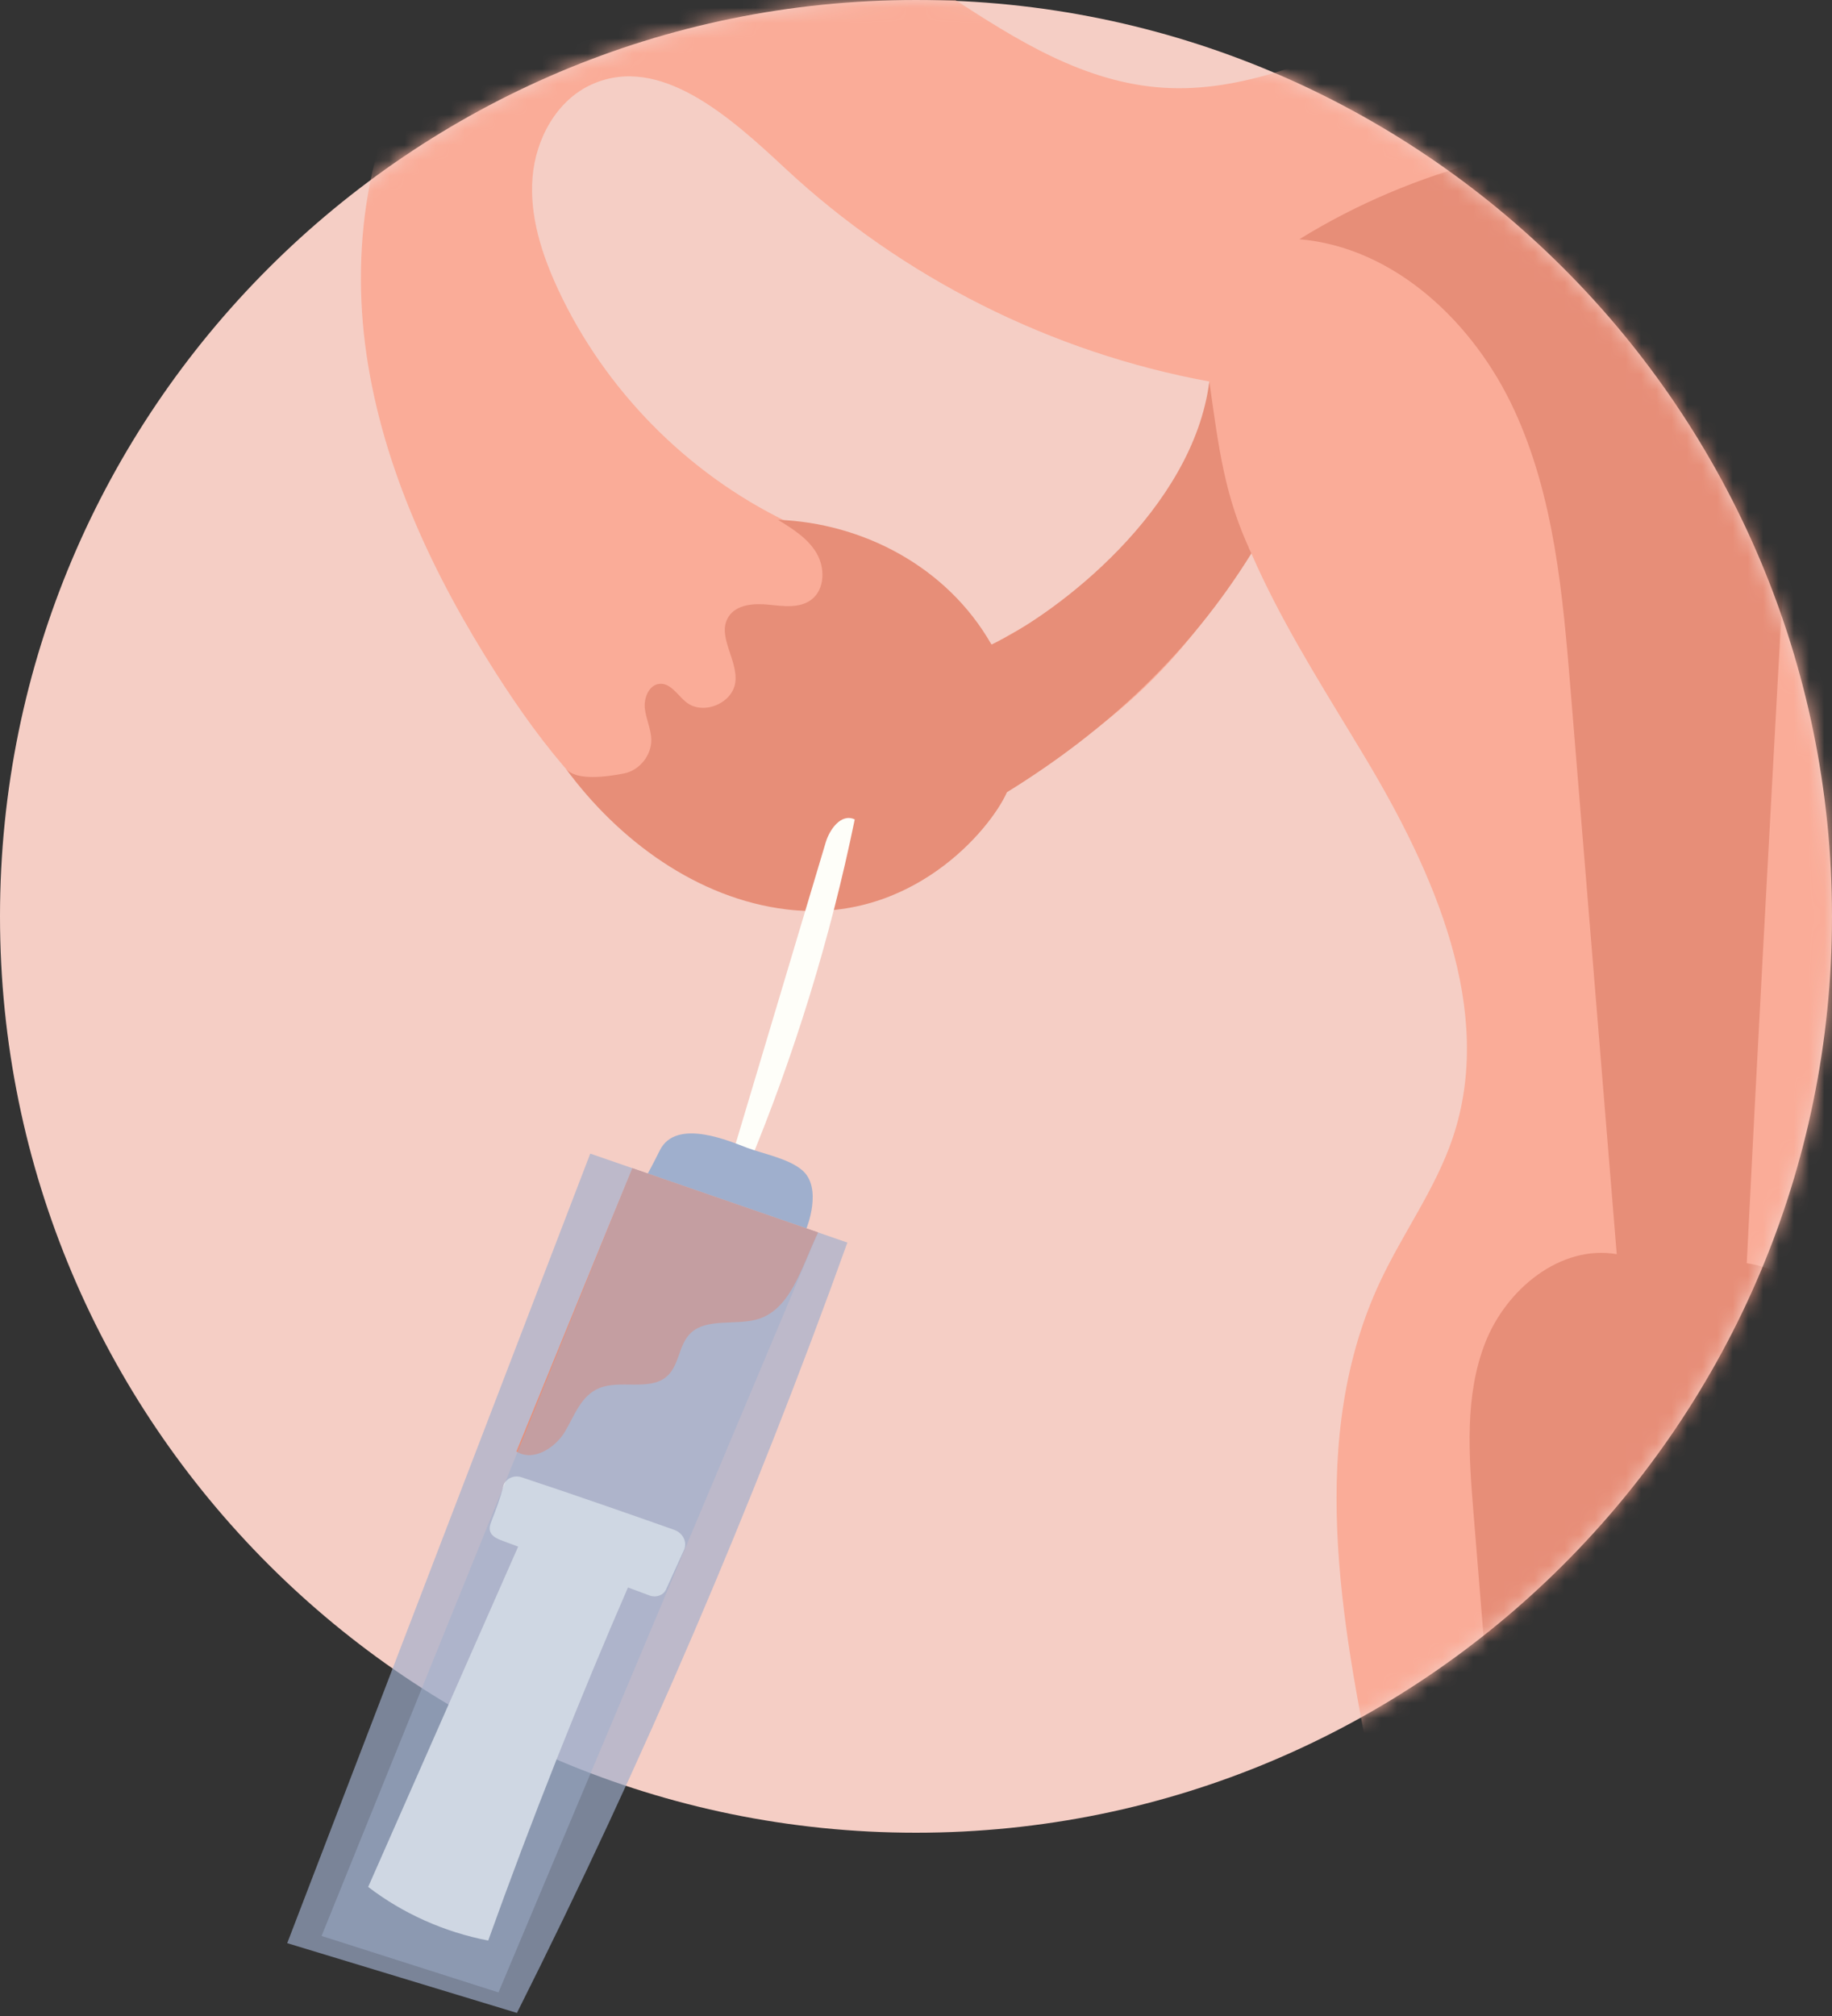<svg xmlns="http://www.w3.org/2000/svg" width="120" height="132" viewBox="0 0 120 132" fill="none"><rect x="0" y="0" width="120" height="132" fill="#333333" stroke="none"/><path d="M60 120C93.137 120 120 93.137 120 60C120 26.863 93.137 0 60 0C26.863 0 0 26.863 0 60C0 93.137 26.863 120 60 120Z" fill="#F5CEC5"></path><mask id="mask0_71_813" style="mask-type:luminance" maskUnits="userSpaceOnUse" x="0" y="0" width="120" height="120"><path d="M60 120C93.137 120 120 93.137 120 60C120 26.863 93.137 0 60 0C26.863 0 0 26.863 0 60C0 93.137 26.863 120 60 120Z" fill="white"></path></mask><g mask="url(#mask0_71_813)"><path d="M161.141 36.827C169.774 34.487 177.353 28.494 181.622 20.634C183.048 18.006 184.134 15.096 184.05 12.105C183.967 9.116 182.535 6.043 179.922 4.59C176.953 2.939 173.146 3.69 170.23 5.43C167.313 7.172 165.025 9.766 162.526 12.068C157.91 16.321 152.444 19.65 146.546 21.802C144.387 22.589 142.034 23.312 140.616 25.121C139.511 26.529 139.165 28.367 138.78 30.116C137.187 37.365 134.374 44.345 130.492 50.672C127.606 55.38 124.01 60.083 123.791 65.602C123.596 70.537 126.157 75.088 127.999 79.671C132.299 90.356 132.857 102.254 131.41 113.68C129.963 125.106 126.596 136.191 124.063 146.452C114.956 147.836 105.607 147.617 96.036 145.94C94.053 136.345 92.071 126.75 90.086 117.155C87.8 106.091 85.609 94.107 90.416 83.884C91.905 80.719 94.025 77.845 95.147 74.532C97.981 66.17 93.934 57.128 89.392 49.556C84.851 41.985 79.524 34.166 79.211 24.979C68.878 23.089 59.115 18.184 51.431 11.022C47.844 7.68 43.242 3.517 38.768 5.524C36.461 6.559 35.083 9.099 34.882 11.62C34.679 14.141 35.483 16.642 36.548 18.934C39.604 25.502 44.974 30.967 51.489 34.133C56.703 36.668 63.165 38.266 65.692 43.485C68.15 48.56 65.148 55.151 60.111 57.684C55.074 60.218 48.794 59.227 43.963 56.32C39.132 53.412 35.535 48.842 32.497 44.092C28.425 37.726 25.113 30.73 24.012 23.253C22.911 15.778 24.202 7.758 28.619 1.628C33.035 -4.503 40.835 -8.374 48.281 -7.085C58.486 -5.318 65.891 5.1 76.228 5.746C81.401 6.068 86.341 3.835 91.127 1.845C101.341 -2.403 112.883 -5.758 123.307 -2.058C128.678 -0.151 133.404 3.538 139.005 4.599C144.875 5.71 150.891 3.773 156.319 1.278C161.746 -1.216 166.97 -4.315 172.772 -5.74C178.574 -7.166 185.3 -6.61 189.646 -2.51C192.995 0.648 194.393 5.356 195.023 9.915C196.259 18.859 195.022 28.13 191.485 36.436C189.403 41.326 186.435 45.992 182.125 49.1C177.813 52.209 171.995 53.544 167.039 51.622C162.085 49.703 158.541 44.096 161.141 36.827Z" fill="#FAAC98"></path><path d="M61.763 53.059C69.311 50.497 75.939 45.311 80.24 38.601C81.709 36.307 82.927 33.802 83.36 31.113C83.794 28.425 83.379 25.527 81.821 23.295C79.856 30.159 75.209 36.218 69.088 39.897C66.499 41.453 63.586 42.658 61.631 44.962C59.676 47.264 59.172 51.211 61.763 53.059Z" fill="#FAAC98"></path><path d="M79.214 24.979C78.149 33.331 69.303 40.141 64.944 42.205C62.03 37.08 56.47 34.237 50.959 34.036C51.917 34.622 52.913 35.246 53.484 36.212C54.055 37.179 54.039 38.593 53.14 39.268C52.37 39.847 51.298 39.69 50.338 39.592C49.378 39.494 48.229 39.574 47.716 40.39C46.932 41.633 48.34 43.194 48.167 44.654C48.001 46.052 46.063 46.856 44.958 45.984C44.386 45.535 43.95 44.728 43.225 44.774C42.524 44.818 42.163 45.679 42.238 46.379C42.313 47.079 42.652 47.738 42.661 48.442C42.673 49.474 41.87 50.455 40.856 50.647C39.842 50.839 37.763 51.174 37.058 50.324C40.528 55.047 45.696 58.838 51.514 59.544C59.672 60.533 64.864 54.33 65.956 51.873C72.492 47.841 77.925 42.76 81.971 36.232C80.214 32.534 79.834 29.376 79.214 24.979Z" fill="#E78E78"></path><path d="M134.427 17.384C128.543 16.327 122.731 20.54 119.979 25.846C117.227 31.152 116.845 37.327 116.516 43.296C115.802 56.295 115.087 69.293 114.415 82.709C118.174 83.287 121.003 86.68 122.08 90.328C123.157 93.975 122.827 97.87 122.487 101.658C121.121 116.865 119.755 132.07 118.39 147.277C118.39 147.277 100.638 146.528 100.395 146.652C99.1 130.766 97.806 114.88 96.512 98.994C96.209 95.264 95.925 91.381 97.294 87.898C98.662 84.415 102.212 81.484 105.9 82.118C104.893 69.816 103.887 57.513 102.88 45.211C102.368 38.953 101.817 32.546 99.185 26.845C96.552 21.143 91.369 16.2 85.114 15.663C100.143 6.379 120.575 6.736 134.427 17.384Z" fill="#E78E78"></path></g><path opacity="0.659" d="M33.861 131.798C42.099 115.397 49.327 98.55 55.505 81.359L38.663 75.534L18.814 127.231L33.861 131.798Z" fill="#9FAFCD"></path><path d="M48.971 76.448C52.036 69.079 54.388 61.443 55.987 53.654C55.101 53.232 54.342 54.303 54.086 55.158C51.902 62.461 49.719 69.763 47.535 77.065C47.81 77.175 48.516 77.54 48.971 76.448Z" fill="#FEFEF9"></path><path d="M52.825 80.433C52.825 80.433 53.92 77.761 52.526 76.604C51.628 75.858 50.079 75.572 48.957 75.161C47.921 74.781 44.299 73.143 43.219 75.322C42.76 76.25 42.432 76.839 42.432 76.839L52.825 80.433Z" fill="#9FAFCD"></path><path d="M34.161 96.726C37.646 97.876 42.131 99.45 44.155 100.166C44.745 100.375 45.034 100.98 44.797 101.498L43.623 104.077C43.451 104.453 42.977 104.625 42.553 104.468L32.933 100.891C32.611 100.772 32.255 100.622 32.127 100.328C32.017 100.075 32.113 99.798 32.211 99.548C32.477 98.867 32.742 98.185 32.979 97.293C33.106 96.819 33.651 96.557 34.161 96.726Z" fill="#FEFEF9"></path><path d="M34.294 100.467C30.903 108.161 27.51 115.856 24.117 123.548C26.38 125.286 29.113 126.508 31.979 127.06C34.83 119.111 37.948 111.248 41.329 103.487C38.842 102.673 36.354 101.859 34.294 100.467Z" fill="#FEFEF9"></path><path d="M53.583 80.695C52.476 83.039 51.768 85.853 49.488 86.415C48.077 86.763 46.304 86.324 45.277 87.253C44.407 88.04 44.53 89.478 43.59 90.196C42.46 91.06 40.6 90.334 39.249 90.89C38.053 91.383 37.633 92.686 37.009 93.735C36.386 94.784 34.943 95.736 33.824 95.038L41.422 76.49L53.583 80.695Z" fill="#E78E78"></path><path opacity="0.49" d="M41.422 76.488L21.064 126.759L32.651 130.455L53.583 80.695L41.422 76.488Z" fill="#9FAFCD"></path></svg>